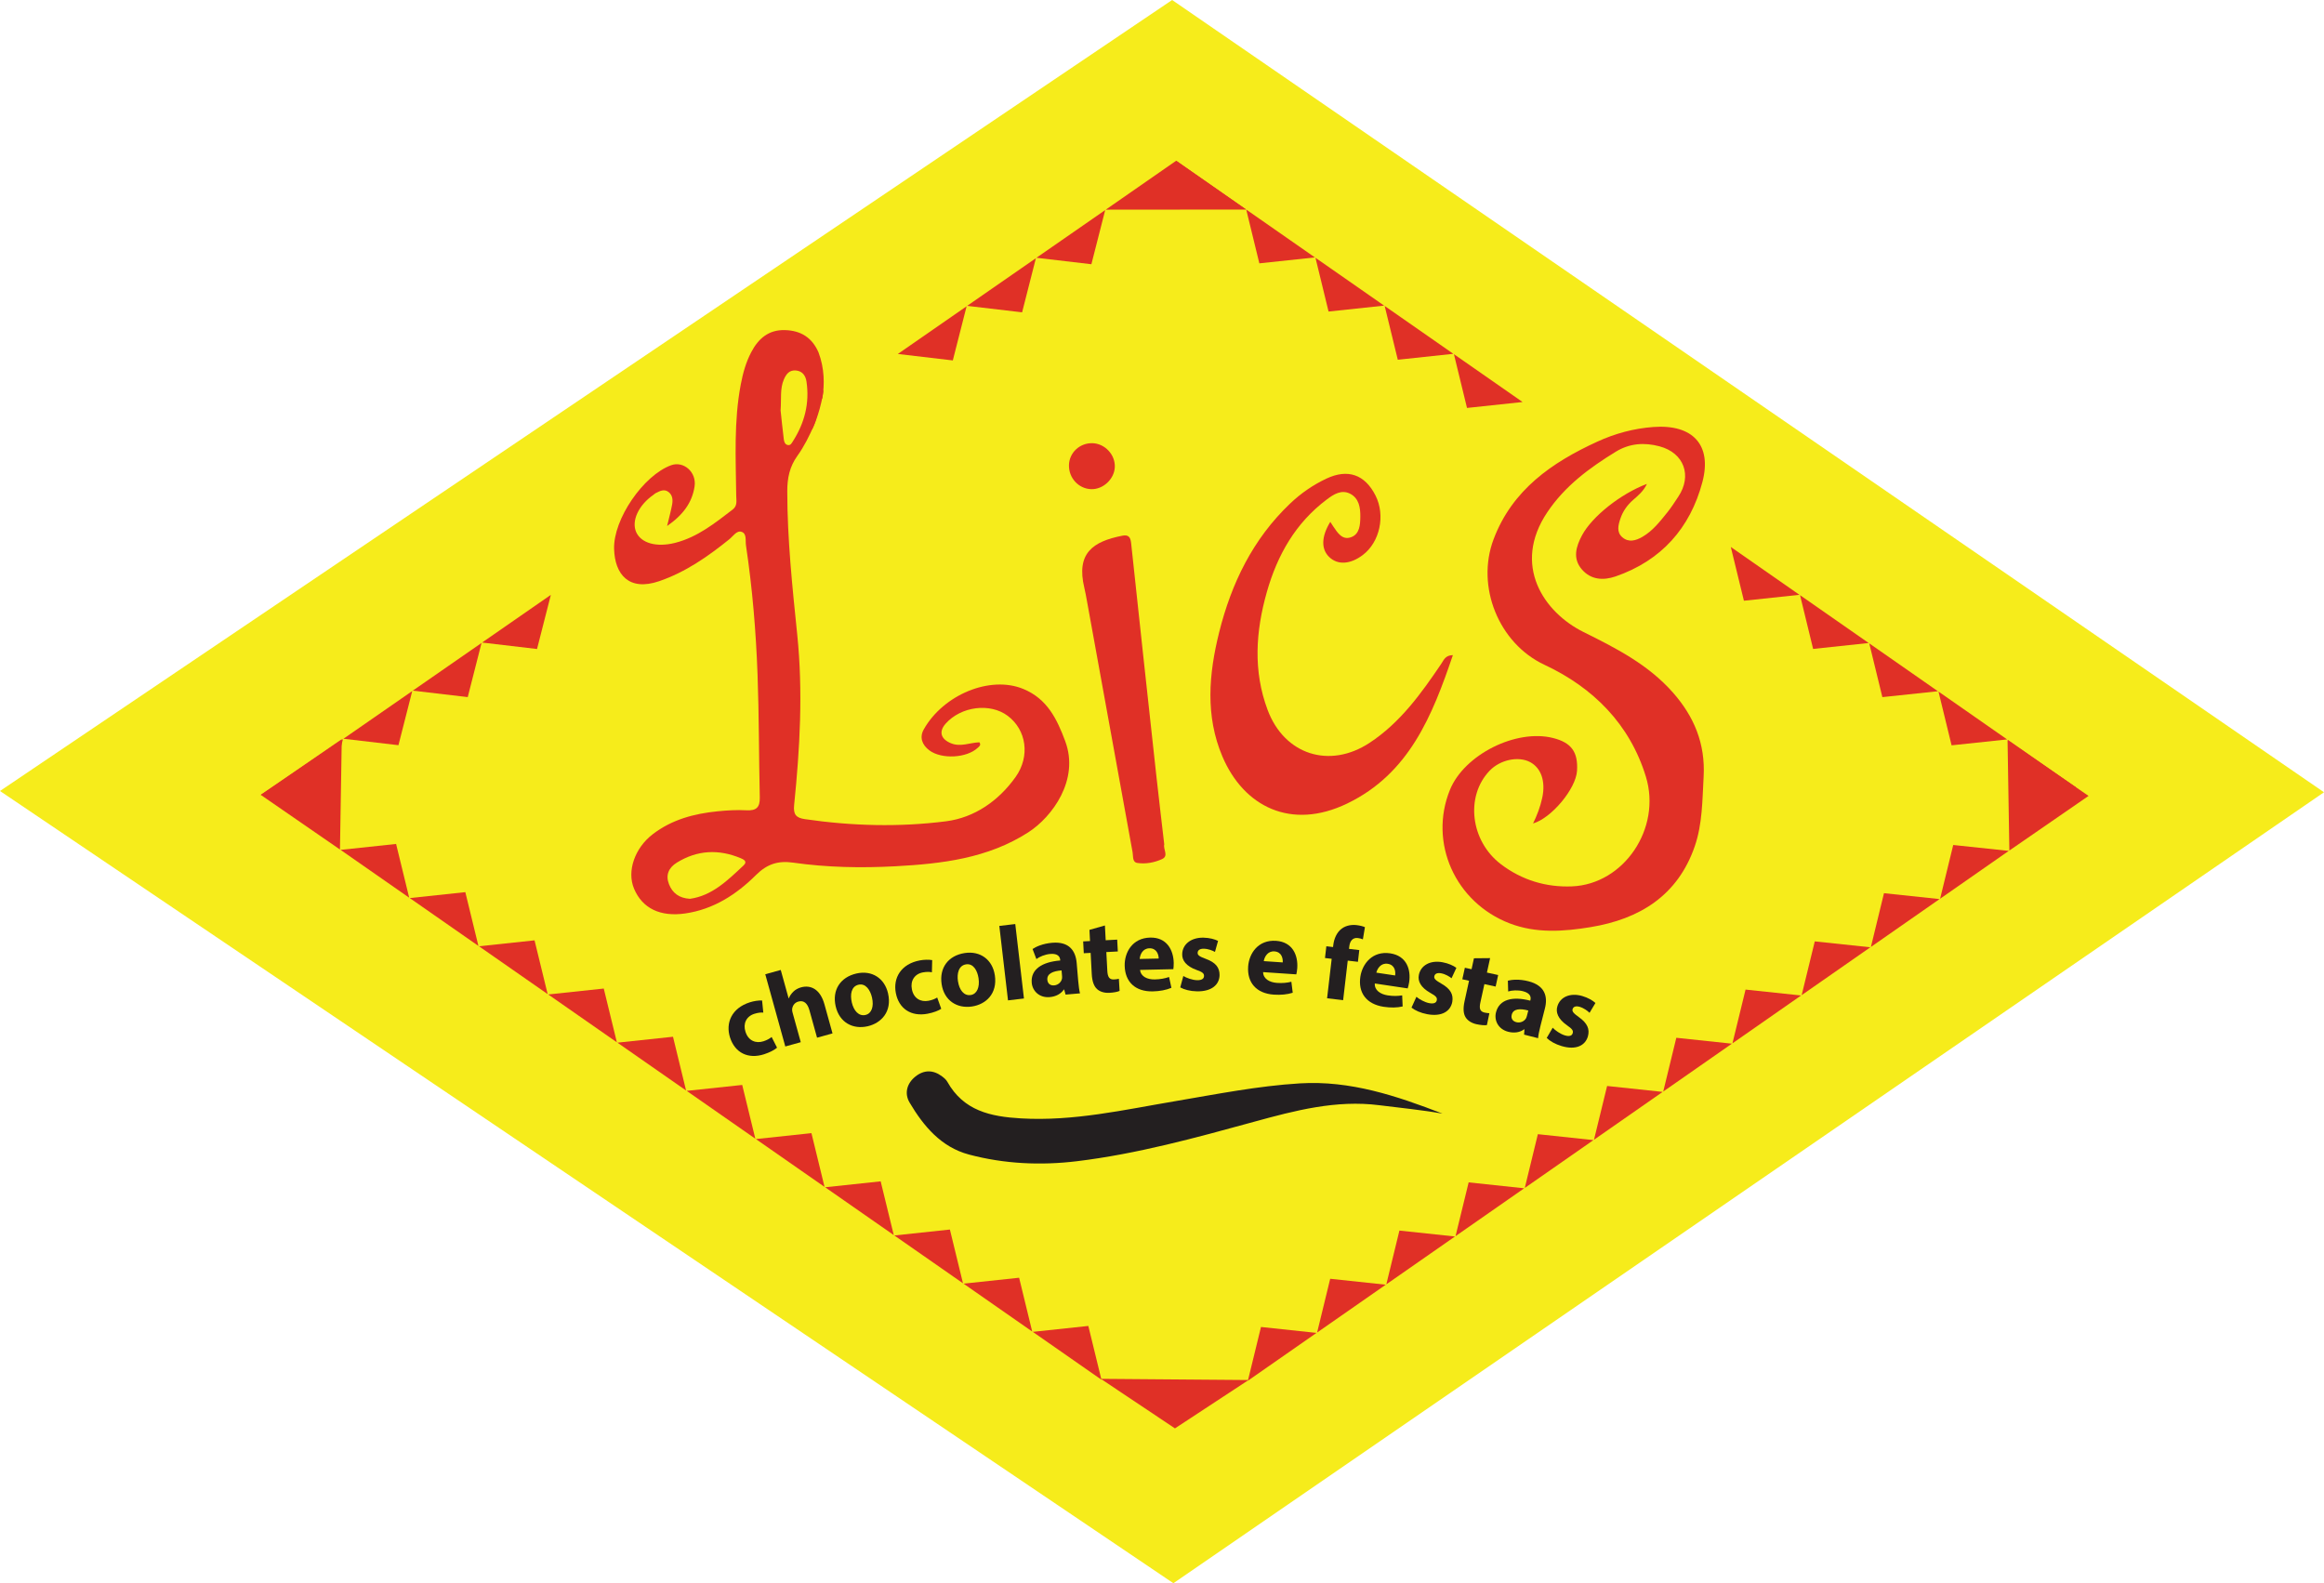 <svg xmlns="http://www.w3.org/2000/svg" id="Camada_1" viewBox="0 0 918 625.43"><defs><style>      .st0 {        fill: #231f20;      }      .st1 {        fill: #e03026;      }      .st2 {        fill: #f6ec1b;      }    </style></defs><polygon class="st2" points="463.5 625.43 0 312.47 463 0 918 312.97 463.5 625.43"></polygon><g><path class="st1" d="M491.31,44.99"></path><polyline class="st1" points="464.59 63.5 492.27 82.78 436.77 82.83"></polyline><polyline class="st1" points="436.56 82.99 431.11 104.38 409.39 101.83"></polyline><polyline class="st1" points="409.19 101.99 403.74 123.38 382.02 120.83"></polyline><polyline class="st1" points="381.82 120.99 376.37 142.38 354.65 139.83"></polyline><polyline class="st1" points="217.59 234.99 212.13 256.38 190.42 253.83"></polyline><polyline class="st1" points="190.21 253.99 184.76 275.38 163.05 272.83"></polyline><polyline class="st1" points="162.84 272.99 157.39 294.38 135.67 291.83"></polyline><polyline class="st1" points="135.47 291.99 130.02 313.38 103 314"></polyline></g><g><polyline class="st1" points="820.18 311.14 798.23 313.47 793.06 292.23"></polyline><polyline class="st1" points="792.84 292.1 770.89 294.43 765.72 273.19"></polyline><polyline class="st1" points="765.49 273.06 743.55 275.39 738.37 254.15"></polyline><polyline class="st1" points="738.15 254.01 716.2 256.35 711.03 235.11"></polyline><polyline class="st1" points="710.8 234.97 688.86 237.31 683.68 216.07"></polyline><polyline class="st1" points="601.43 158.81 579.48 161.15 574.31 139.91"></polyline><polyline class="st1" points="574.08 139.77 552.14 142.11 546.96 120.87"></polyline><polyline class="st1" points="546.74 120.73 524.79 123.07 519.62 101.83"></polyline><polyline class="st1" points="519.4 101.69 497.45 104.03 492.27 82.78"></polyline><polyline class="st1" points="492.05 82.65 464 81.25 464.59 63.5"></polyline></g><g><polyline class="st1" points="103 314 135 292 134.29 335.59"></polyline><polyline class="st1" points="134.52 335.73 156.46 333.39 161.64 354.63"></polyline><polyline class="st1" points="161.86 354.77 183.81 352.43 188.98 373.67"></polyline><polyline class="st1" points="189.2 373.81 211.15 371.47 216.33 392.71"></polyline><polyline class="st1" points="216.55 392.85 238.49 390.51 243.67 411.75"></polyline><polyline class="st1" points="243.89 411.89 265.84 409.55 271.01 430.79"></polyline><polyline class="st1" points="271.24 430.93 293.18 428.59 298.36 449.83"></polyline><polyline class="st1" points="298.58 449.97 320.53 447.63 325.7 468.87"></polyline><polyline class="st1" points="325.93 469.01 347.87 466.67 353.05 487.91"></polyline><polyline class="st1" points="353.27 488.05 375.22 485.71 380.39 506.95"></polyline><polyline class="st1" points="380.61 507.09 402.56 504.75 407.73 526"></polyline><polyline class="st1" points="407.96 526.13 429.9 523.79 435.08 545.04"></polyline><path class="st1" d="M462.65,564.21"></path></g><g><polyline class="st1" points="825 314.41 793 292.41 793.71 336"></polyline><polyline class="st1" points="793.48 336.13 771.54 333.8 766.36 355.04"></polyline><polyline class="st1" points="766.14 355.17 744.19 352.84 739.02 374.08"></polyline><polyline class="st1" points="738.8 374.21 716.85 371.88 711.67 393.12"></polyline><polyline class="st1" points="711.45 393.25 689.51 390.92 684.33 412.16"></polyline><polyline class="st1" points="684.11 412.29 662.16 409.96 656.99 431.2"></polyline><polyline class="st1" points="656.76 431.34 634.82 429 629.64 450.24"></polyline><polyline class="st1" points="629.42 450.38 607.47 448.04 602.3 469.28"></polyline><polyline class="st1" points="602.07 469.42 580.13 467.08 574.95 488.32"></polyline><polyline class="st1" points="574.73 488.46 552.78 486.12 547.61 507.36"></polyline><polyline class="st1" points="547.39 507.5 525.44 505.16 520.27 526.4"></polyline><polyline class="st1" points="520.04 526.54 498.1 524.2 492.92 545.44"></polyline><path class="st1" d="M465.35,564.62"></path></g><polyline class="st1" points="464.12 564.26 434.83 544.69 493.2 545.16"></polyline><g><path class="st1" d="M605.53,325.38c1.62-3.29,2.92-6.7,3.68-10.29,1.37-6.45-.44-11.7-4.8-14.03-4.64-2.47-11.84-.94-16,3.4-9.66,10.09-7.61,27.77,4.48,36.95,8.25,6.26,17.8,9.16,28.07,8.74,20.45-.83,35.46-22.86,29.17-43.37-6.38-20.8-20.91-35.21-40.05-44.16-18.08-8.45-27.14-30.93-20.1-49.59,7.37-19.53,23.02-30.34,40.99-38.57,6.98-3.2,14.39-5.21,22.12-5.78,15.49-1.15,23.3,7.03,19.35,21.84-4.81,18.08-16.2,30.95-34.27,37.19-4.91,1.69-9.77,1.34-13.32-2.77-3.71-4.29-2.33-9.01.08-13.5,3.96-7.39,15.21-16.36,25.62-20.28-1.33,2.87-3.46,4.59-5.45,6.33-2.33,2.04-4.03,4.45-5.01,7.33-.86,2.55-1.63,5.39.75,7.43,2.48,2.13,5.3,1.35,7.91-.16,4.14-2.39,6.99-6.12,9.91-9.74,1.56-1.94,2.9-4.06,4.28-6.13,5.55-8.31,2.28-17.3-7.38-19.89-5.99-1.61-11.86-1.23-17.31,2.12-10.41,6.39-20.07,13.5-27.04,23.89-14.06,20.94-1.37,39.58,14.3,47.34,12.9,6.39,25.58,12.89,35.28,23.87,8.37,9.47,12.88,20.22,12.16,33.24-.52,9.33-.45,18.72-3.53,27.61-6.74,19.43-21.77,28.67-41.09,31.85-10.7,1.76-21.54,2.55-32.05-1.5-21.48-8.28-32.01-31.87-23.54-52.73,5.65-13.89,26.12-24.18,40.76-20.47,7.2,1.82,9.9,5.52,9.44,12.96-.44,7.11-10.1,18.69-17.34,20.78l-.05.08Z"></path><path class="st1" d="M525.48,206.16c.59.91.85,1.33,1.13,1.74,1.71,2.5,3.53,5.56,7.02,4.34,3.5-1.22,3.66-5,3.71-8.1.05-3.51-.49-7.3-4.04-9.11-3.43-1.74-6.51.25-9.19,2.27-12.35,9.27-19.53,21.92-23.69,36.55-4.42,15.57-5.47,31.17.29,46.57,6.64,17.75,24.47,23.42,40.28,13.03,12.1-7.95,20.36-19.46,28.31-31.21,1-1.48,1.59-3.4,4.6-3.44-8.13,23.92-17.25,46.81-41.77,58.63-22.13,10.67-40.83,1.23-49.25-18.55-6.84-16.05-5.39-32.68-1.31-49.06,4.83-19.36,13.31-36.88,28.03-50.89,4.26-4.06,9.01-7.34,14.32-9.85,8.46-3.99,15.21-1.67,19.43,6.69,3.97,7.86,1.7,18.4-5.05,23.49-4.91,3.7-9.86,4.01-13.21.82-3.23-3.07-3.25-8,.39-13.93Z"></path><path class="st1" d="M459.89,333.55c-.51,1.94,1.88,4.58-.88,5.83-3.01,1.36-6.42,2.02-9.73,1.52-2.07-.32-1.6-2.63-1.89-4.19-6.01-33.05-12.01-66.11-18.01-99.16-.33-1.8-.64-3.61-1.07-5.39-3.23-13.57,3.26-18.23,15.03-20.54,2.36-.46,3.2.49,3.46,2.87,3.28,30.76,6.63,61.52,10,92.27.98,8.93,2.06,17.85,3.09,26.8Z"></path><path class="st1" d="M431.44,175.07c4.98.1,9.15,4.54,8.92,9.5-.22,4.68-4.6,8.78-9.27,8.67-5.01-.12-8.98-4.41-8.84-9.55.13-4.86,4.23-8.71,9.19-8.61Z"></path><path class="st1" d="M420.78,292.8c-3.28-8.78-7.1-16.73-16.57-20.64-13.15-5.43-31.6,2.31-39.31,15.97-1.73,3.06-.77,6.1,2.26,8.33,4.81,3.54,14.75,3.05,19.11-1.1.49-.46,1.38-1.04.6-2.12-3.7.1-7.39,1.95-11.22.38-4.05-1.66-4.91-4.59-2.12-7.74,6.09-6.87,17.58-8.32,24.54-3.09,7.38,5.54,8.93,15.93,3.12,24.12-6.74,9.5-16.31,16.1-27.5,17.53-18.48,2.36-37.19,1.86-55.75-.85-3.5-.51-4.63-1.84-4.25-5.58,2.28-22.37,3.54-44.76,1.23-67.26-1.93-18.85-3.93-37.7-3.94-56.7,0-5.16.9-9.67,4-13.99,2.69-3.74,4.79-7.99,6.63-12.24,1.44-3.33,1.55-7.84,3.23-10.59.88-5.33.88-11.65-1.52-18.03-2.56-5.88-7.02-8.62-13.25-8.8-6.48-.19-10.52,3.37-13.34,8.75-2.11,4.02-3.29,8.35-4.13,12.77-2.75,14.52-1.96,29.18-1.79,43.83.02,1.95.57,4.03-1.38,5.52-7,5.36-13.88,10.91-22.69,13.16-7.32,1.87-13.49.21-15.46-4.27-1.93-4.41.97-10.63,6.85-14.7.27-.19.5-.46.79-.61,1.64-.81,3.35-1.85,5.12-.52,1.66,1.24,1.79,3.16,1.45,5-.45,2.46-1.13,4.88-1.98,8.46,6.35-4.4,9.89-9.29,10.85-15.62.86-5.69-4.35-10.16-9.25-8.39-10.95,3.96-22.88,21.31-22.54,33.08.29,10,5.8,16.85,17.83,12.72,10.43-3.58,19.22-9.74,27.68-16.55,1.5-1.21,2.92-3.58,4.86-2.93,2.11.7,1.44,3.43,1.72,5.33,2.54,16.96,3.96,34.04,4.58,51.17.59,16.13.51,32.28.88,48.41.09,3.95-1.38,5.3-5.29,5.08-3.81-.21-7.67.03-11.47.41-9.22.93-17.98,3.26-25.53,9.05-7.1,5.44-10.29,14.6-7.38,21.51,3.29,7.81,10.38,11.2,20.19,9.79,11.22-1.62,20.26-7.51,28-15.2,4.37-4.35,8.76-5.72,14.64-4.88,13.38,1.91,26.88,2.16,40.35,1.44,18.37-.99,36.51-3.09,52.55-13.41,9.46-6.09,20.28-20.77,14.59-35.99ZM293.74,341.85c-6.27,5.87-12.42,12-21.2,13.21-4.3-.25-6.94-2.29-8.3-5.81-1.4-3.62-.08-6.51,3.13-8.49,8.07-4.98,16.51-5.37,25.17-1.76,1.09.46,2.89,1.26,1.2,2.85ZM309.62,173.63c-.51-4.11-.93-8.24-1.28-11.48.35-4.69-.29-8.56,1.28-12.22.91-2.12,2.14-3.81,4.77-3.58,2.6.23,3.83,2.09,4.17,4.31,1.3,8.59-.74,16.48-5.41,23.74-.44.68-.85,1.56-1.85,1.42-1.2-.17-1.55-1.23-1.67-2.2Z"></path><path class="st1" d="M320.75,169.75s2.9-5.73,4.28-13.83c1.38-8.11-5.65,13.28-4.28,13.83Z"></path></g><path class="st0" d="M569.82,439.92c-8.3-1.47-16.66-2.26-24.99-3.32-17.07-2.17-33.27,2.09-49.54,6.56-23.06,6.33-46.18,12.69-69.96,15.57-14.22,1.72-28.64,1.07-42.6-2.65-10.97-2.93-17.91-11.2-23.43-20.52-2.13-3.6-1.12-7.56,2.3-10.29,3.38-2.7,7.02-2.7,10.52-.06.78.59,1.61,1.28,2.07,2.11,6.45,11.5,17.06,13.79,29.18,14.49,20.72,1.19,40.64-3.4,60.75-6.79,16.39-2.77,32.71-6.04,49.36-7.05,19.9-1.21,38.2,4.94,56.33,11.95Z"></path><g><path class="st0" d="M306.94,413.87c-.92.82-2.82,1.86-5.12,2.6-6.27,2.01-11.5-.53-13.46-6.64-1.81-5.68.59-11.57,7.82-13.88,1.59-.51,3.43-.79,4.85-.72l.48,4.79c-.82-.09-1.98-.02-3.57.48-3.18,1.02-4.52,3.94-3.46,7.11,1.14,3.57,4.12,4.68,7.06,3.74,1.43-.46,2.47-1.05,3.26-1.7l2.14,4.22Z"></path><path class="st0" d="M302.29,384.86l6.11-1.69,3.11,11.21.08-.02c.41-1.02,1.03-1.89,1.85-2.68.75-.73,1.84-1.33,2.97-1.64,3.9-1.08,7.62.79,9.25,6.7l3.19,11.49-6.11,1.69-3-10.81c-.71-2.57-2.09-4.1-4.38-3.46-1.61.45-2.32,1.77-2.46,2.98-.05.45.05.98.18,1.42l3.23,11.65-6.11,1.69-7.91-28.53Z"></path><path class="st0" d="M350.78,392.4c1.67,7.27-2.73,11.79-8.05,13.01-5.81,1.33-11.16-1.46-12.63-7.88-1.47-6.42,1.81-11.49,8.19-12.96,6.1-1.4,11.12,1.86,12.49,7.83ZM336.44,395.9c.78,3.41,2.79,5.65,5.44,5.04,2.4-.55,3.39-3.3,2.57-6.88-.68-2.97-2.51-5.71-5.31-5.07-2.97.68-3.36,3.98-2.69,6.91Z"></path><path class="st0" d="M371.8,398.51c-1.01.7-3.03,1.5-5.4,1.95-6.47,1.22-11.36-1.93-12.55-8.24-1.11-5.86,2.01-11.41,9.47-12.82,1.64-.31,3.5-.36,4.9-.12l-.11,4.82c-.8-.19-1.96-.27-3.6.04-3.28.62-4.97,3.36-4.31,6.63.69,3.69,3.52,5.15,6.55,4.58,1.47-.28,2.58-.74,3.45-1.29l1.6,4.45Z"></path><path class="st0" d="M392.97,385.24c1.11,7.38-3.62,11.55-9.03,12.36-5.9.88-11.01-2.32-11.99-8.83-.98-6.52,2.69-11.32,9.16-12.29,6.18-.93,10.95,2.7,11.85,8.76ZM378.41,387.63c.52,3.46,2.35,5.84,5.03,5.44,2.43-.36,3.64-3.03,3.09-6.66-.45-3.01-2.06-5.89-4.91-5.46-3.01.45-3.66,3.71-3.22,6.68Z"></path><path class="st0" d="M394.74,365.77l6.3-.74,3.43,29.41-6.3.74-3.43-29.41Z"></path><path class="st0" d="M420.91,392.89l-.55-2h-.12c-1.19,1.75-3.19,2.8-5.6,3-4.11.35-6.82-2.43-7.1-5.67-.45-5.28,4.07-8.22,11.26-8.79l-.02-.29c-.09-1.08-.81-2.57-3.92-2.3-2.08.18-4.22,1.07-5.48,2.02l-1.51-3.97c1.35-.91,4.04-2.15,7.74-2.46,6.77-.58,9.28,3.22,9.69,8l.6,7.06c.17,1.95.41,3.82.71,4.92l-5.69.49ZM419.34,383.35c-3.33.24-5.84,1.25-5.63,3.71.14,1.62,1.29,2.32,2.7,2.2,1.58-.14,2.78-1.28,3.08-2.61.05-.34.07-.72.03-1.09l-.19-2.2Z"></path><path class="st0" d="M436.45,365.6l.31,5.83,4.54-.24.25,4.67-4.54.24.39,7.37c.13,2.46.77,3.55,2.69,3.45.79-.04,1.41-.16,1.87-.27l.29,4.79c-.81.38-2.3.67-4.09.76-2.04.11-3.79-.51-4.84-1.5-1.23-1.15-1.92-3.07-2.07-5.95l-.44-8.33-2.71.14-.24-4.67,2.71-.14-.23-4.42,6.13-1.74Z"></path><path class="st0" d="M450.34,383.16c.27,2.62,2.88,3.82,5.84,3.75,2.17-.05,3.91-.38,5.61-.96l.93,4.27c-2.07.88-4.6,1.35-7.35,1.41-6.92.15-10.97-3.76-11.11-10.14-.11-5.17,2.97-10.95,10.06-11.11,6.59-.15,9.2,4.93,9.31,9.97.02,1.09-.08,2.05-.15,2.51l-13.13.29ZM457.7,378.66c-.03-1.54-.76-4.11-3.68-4.05-2.67.06-3.7,2.5-3.83,4.21l7.5-.16Z"></path><path class="st0" d="M467.42,385.55c1.15.73,3.55,1.62,5.43,1.66,1.92.04,2.72-.61,2.75-1.65.02-1.04-.59-1.56-2.95-2.4-4.18-1.5-5.76-3.83-5.67-6.25.08-3.79,3.39-6.6,8.43-6.5,2.38.05,4.49.63,5.73,1.28l-1.22,4.35c-.91-.52-2.64-1.22-4.39-1.26-1.54-.03-2.43.57-2.45,1.62-.02.96.76,1.48,3.25,2.4,3.85,1.41,5.43,3.4,5.41,6.41-.08,3.79-3.14,6.52-8.97,6.4-2.67-.05-5.03-.69-6.56-1.55l1.22-4.52Z"></path><path class="st0" d="M498.94,384.02c.03,2.64,2.53,4.06,5.48,4.26,2.16.15,3.93-.02,5.68-.45l.54,4.34c-2.14.69-4.7.93-7.45.75-6.91-.47-10.59-4.73-10.16-11.1.35-5.16,3.94-10.64,11.02-10.16,6.58.45,8.72,5.74,8.38,10.77-.07,1.08-.26,2.03-.38,2.48l-13.11-.89ZM506.69,380.19c.11-1.54-.38-4.16-3.3-4.36-2.66-.18-3.91,2.16-4.19,3.85l7.49.51Z"></path><path class="st0" d="M524.21,394.38l1.82-15.62-2.65-.31.54-4.64,2.65.31.09-.79c.29-2.45,1.35-5.05,3.36-6.5,1.75-1.31,4.01-1.59,5.83-1.38,1.41.16,2.47.46,3.31.81l-.81,4.82c-.52-.23-1.17-.43-2-.53-2.07-.24-3.13,1.27-3.36,3.26l-.12,1.03,4.06.47-.54,4.64-4.02-.47-1.82,15.62-6.34-.74Z"></path><path class="st0" d="M543.06,388.52c-.18,2.63,2.19,4.25,5.12,4.69,2.14.32,3.92.29,5.69,0l.19,4.37c-2.19.52-4.76.55-7.48.14-6.84-1.03-10.17-5.57-9.23-11.88.77-5.11,4.79-10.29,11.8-9.24,6.51.98,8.23,6.42,7.48,11.41-.16,1.07-.43,2-.58,2.44l-12.99-1.94ZM551.09,385.34c.23-1.53-.05-4.18-2.94-4.61-2.64-.4-4.07,1.83-4.49,3.5l7.42,1.11Z"></path><path class="st0" d="M559.49,393.76c1.02.91,3.24,2.18,5.08,2.52,1.89.35,2.79-.16,2.98-1.18s-.33-1.63-2.52-2.85c-3.88-2.17-5.06-4.72-4.57-7.09.7-3.73,4.42-5.96,9.38-5.03,2.34.44,4.33,1.36,5.44,2.21l-1.91,4.1c-.81-.66-2.41-1.64-4.13-1.96-1.52-.28-2.49.17-2.68,1.2-.18.94.51,1.58,2.81,2.9,3.57,2.03,4.8,4.25,4.29,7.21-.7,3.73-4.16,5.92-9.9,4.85-2.62-.49-4.85-1.5-6.21-2.6l1.94-4.26Z"></path><path class="st0" d="M588.6,378.5l-1.25,5.7,4.44.97-1,4.56-4.44-.97-1.58,7.21c-.53,2.4-.2,3.63,1.68,4.04.77.17,1.4.22,1.87.24l-.98,4.69c-.89.15-2.4.03-4.15-.35-2-.44-3.51-1.49-4.27-2.73-.88-1.43-1.03-3.47-.42-6.28l1.78-8.15-2.65-.58,1-4.56,2.65.58.94-4.32,6.37-.06Z"></path><path class="st0" d="M602.03,408.71l.14-2.07-.12-.03c-1.69,1.25-3.93,1.58-6.28.98-4-1.02-5.64-4.54-4.84-7.69,1.31-5.13,6.55-6.42,13.53-4.6l.07-.28c.27-1.05.09-2.69-2.95-3.46-2.02-.52-4.34-.37-5.84.1l-.12-4.25c1.57-.42,4.52-.7,8.12.22,6.59,1.68,7.7,6.1,6.51,10.74l-1.75,6.87c-.48,1.9-.87,3.74-.94,4.88l-5.54-1.41ZM603.68,399.19c-3.22-.87-5.92-.74-6.53,1.65-.4,1.58.45,2.61,1.83,2.96,1.54.39,3.04-.3,3.77-1.45.16-.3.3-.66.39-1.02l.55-2.14Z"></path><path class="st0" d="M613.35,406c.92,1.01,3.01,2.49,4.8,3.02,1.84.54,2.79.12,3.08-.88.3-1-.16-1.66-2.22-3.09-3.64-2.55-4.55-5.21-3.83-7.52,1.07-3.64,5-5.48,9.84-4.06,2.28.67,4.17,1.79,5.19,2.75l-2.32,3.88c-.74-.74-2.23-1.87-3.91-2.37-1.48-.43-2.5-.08-2.79.92-.27.92.35,1.62,2.5,3.17,3.34,2.38,4.35,4.71,3.54,7.61-1.07,3.64-4.74,5.47-10.34,3.82-2.56-.75-4.68-1.99-5.92-3.22l2.36-4.04Z"></path></g></svg>